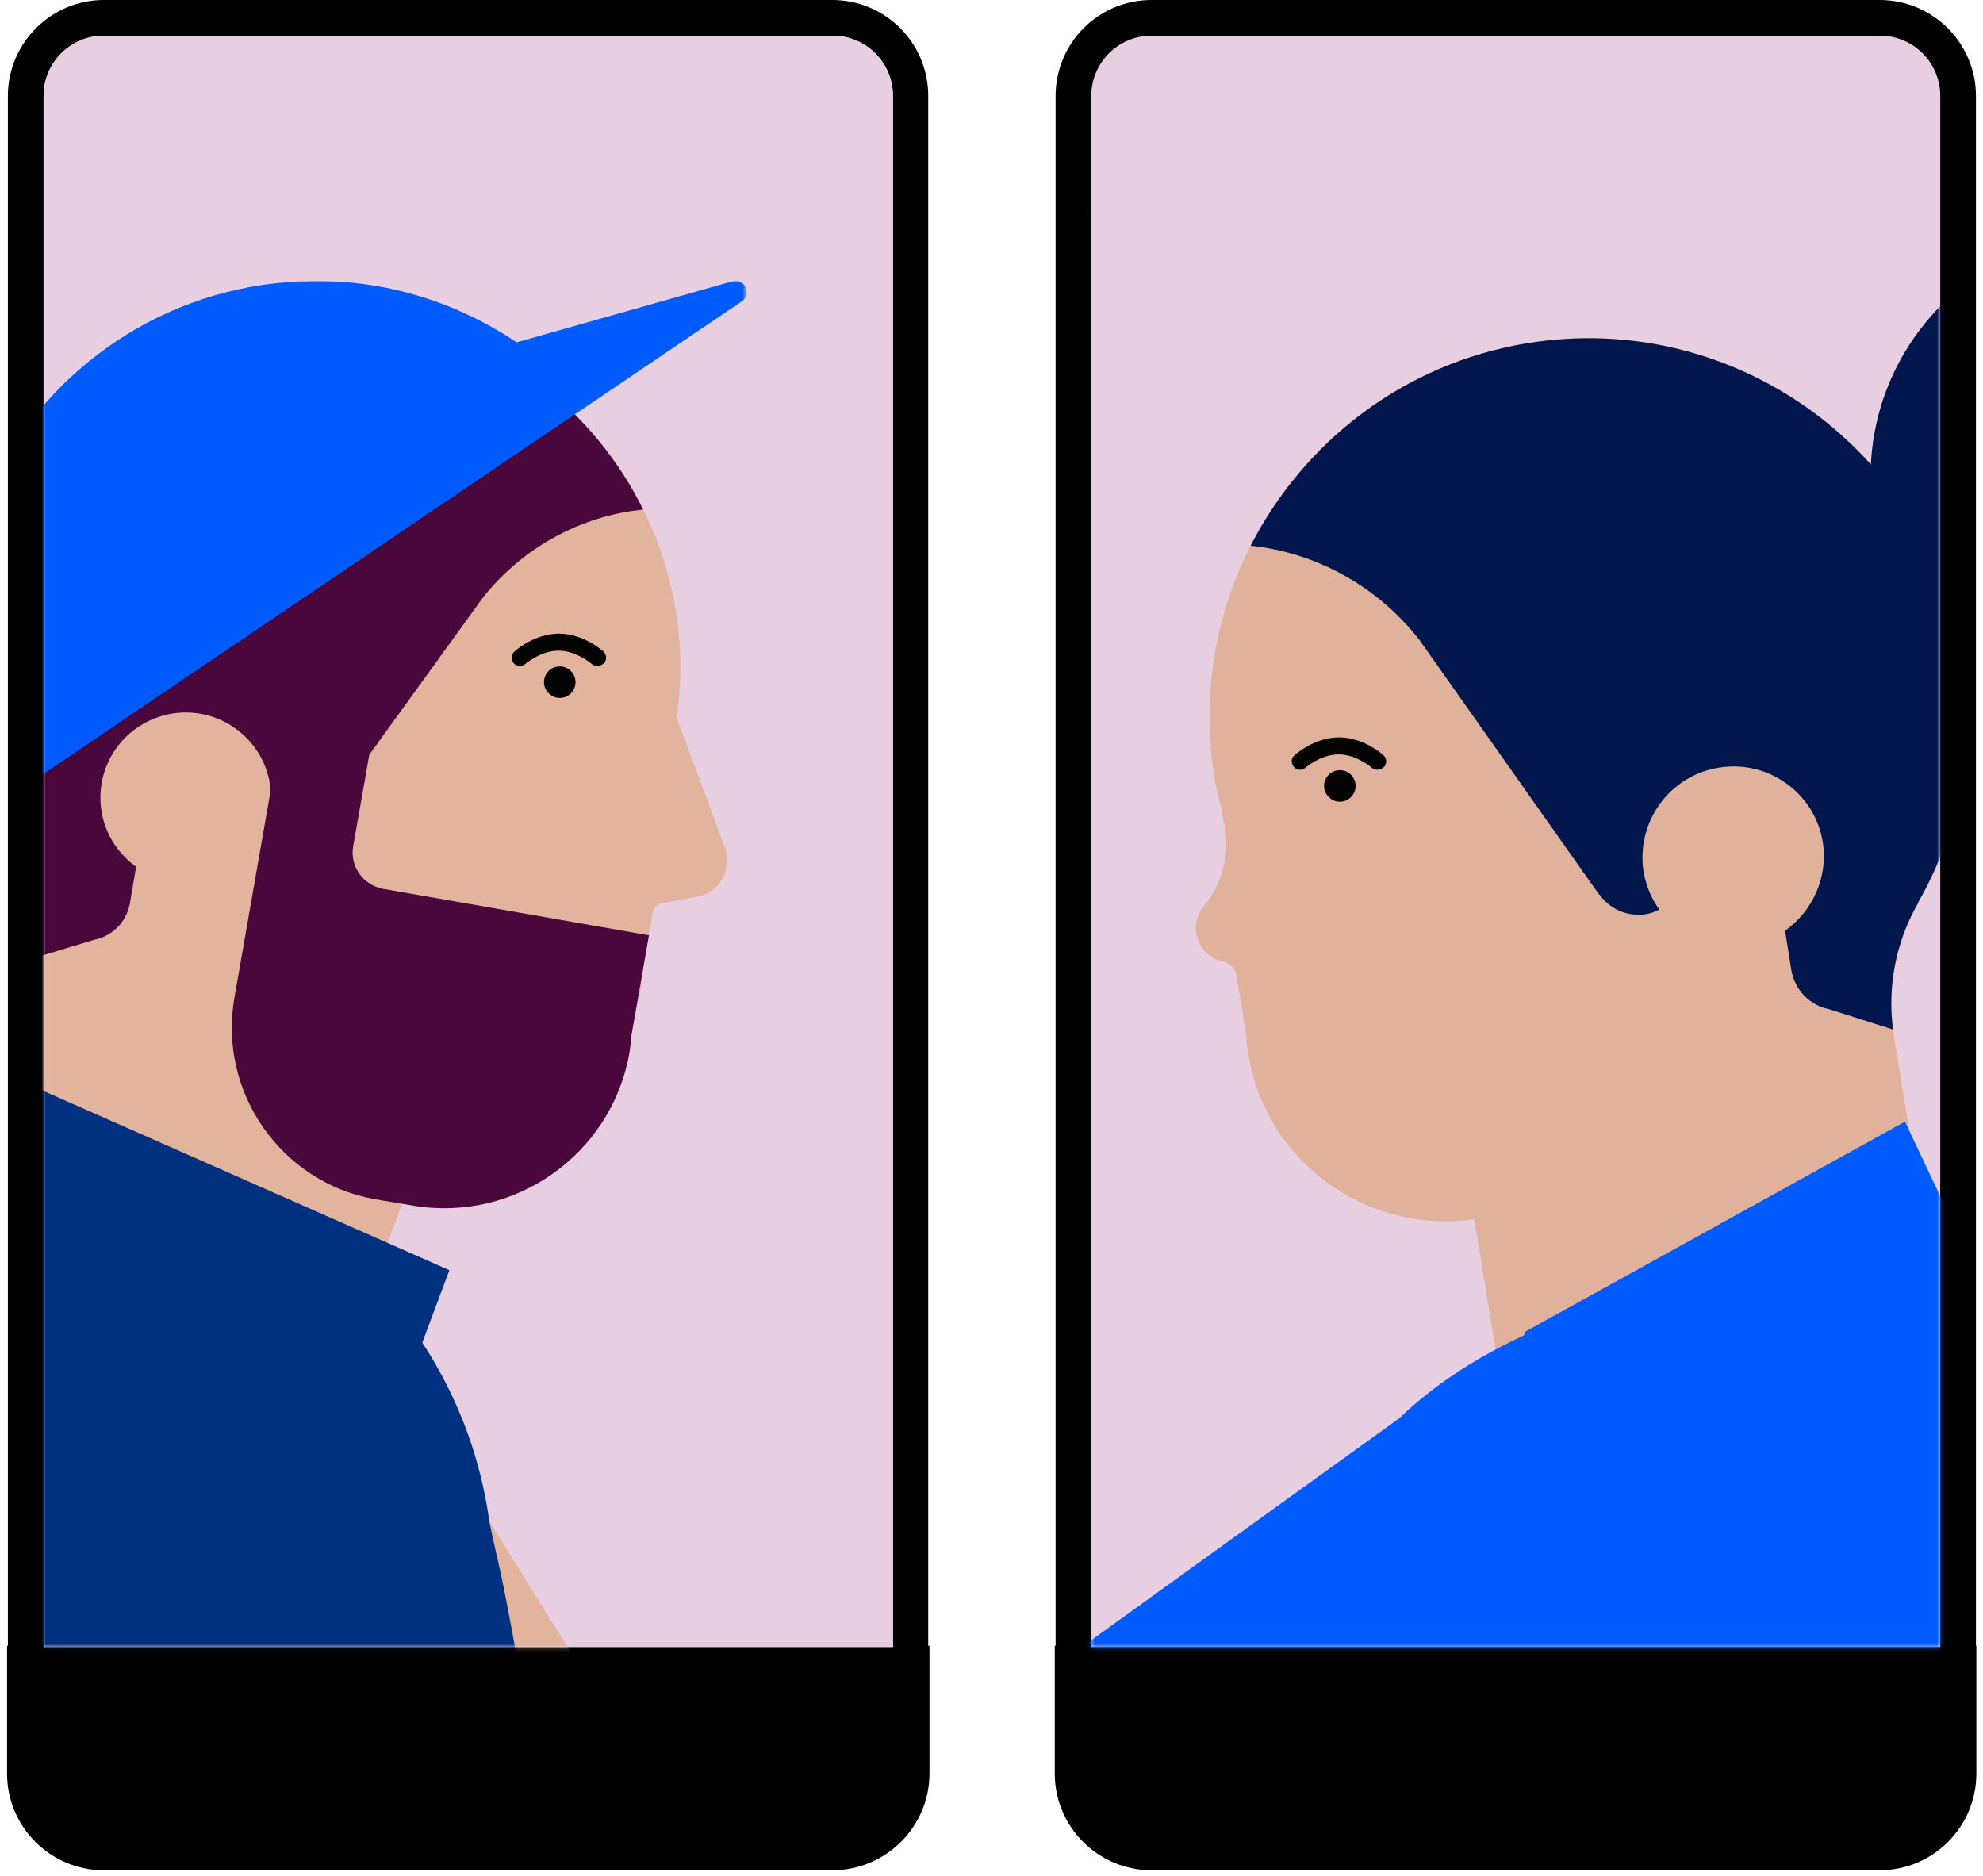 <?xml version="1.0" encoding="utf-8"?>
<!-- Generator: Adobe Illustrator 27.6.1, SVG Export Plug-In . SVG Version: 6.00 Build 0)  -->
<svg version="1.1" id="Calque_1" xmlns="http://www.w3.org/2000/svg" xmlns:xlink="http://www.w3.org/1999/xlink" x="0px" y="0px"
	 viewBox="0 0 477.9 452" style="enable-background:new 0 0 477.9 452;" xml:space="preserve">
<style type="text/css">
	.st0{clip-path:url(#SVGID_00000051342925444356813620000010733177269689185152_);}
	.st1{fill:#D1D8E4;}
	.st2{fill:#E7CEE0;}
	.st3{fill:#FFFFFF;filter:url(#Adobe_OpacityMaskFilter);}
	.st4{mask:url(#mask0_1734_559_00000173127966682874153610000006509923462704665246_);}
	.st5{fill:#E2B39D;}
	.st6{fill:#4A073C;}
	.st7{fill:#005BFF;}
	.st8{fill:#003180;}
	.st9{fill:#FFFFFF;filter:url(#Adobe_OpacityMaskFilter_00000043454149018763355250000015318952590283311283_);}
	.st10{mask:url(#mask1_1734_559_00000181074017635571335220000013749243172223975589_);}
	.st11{fill:#E0B19B;}
	.st12{fill:#00164C;}
	.st13{fill:#030402;}
</style>
<g>
	<defs>
		<rect id="SVGID_1_" x="0" y="0" width="477.9" height="452"/>
	</defs>
	<clipPath id="SVGID_00000176744779276785236330000009838435853850143124_">
		<use xlink:href="#SVGID_1_"  style="overflow:visible;"/>
	</clipPath>
	<g style="clip-path:url(#SVGID_00000176744779276785236330000009838435853850143124_);">
		<path d="M223.7,396.6V23.1c0-12.8-10.4-23.1-23.1-23.1H25C12.3,0,1.9,10.4,1.9,23.1v373.5H1.7v30.8c0,12.9,10.5,23.3,23.3,23.3
			h175.6c12.9,0,23.4-10.5,23.4-23.3v-30.8H223.7z"/>
		<g>
			<path class="st1" d="M10.5,396.9h204.7V23.1c0-8-6.5-14.5-14.5-14.5H25c-8,0-14.5,6.5-14.5,14.5L10.5,396.9L10.5,396.9z"/>
		</g>
		<g>
			<path class="st2" d="M10.5,396.9h204.7V23.1c0-8-6.5-14.5-14.5-14.5H25c-8,0-14.5,6.5-14.5,14.5L10.5,396.9L10.5,396.9z"/>
		</g>
		<defs>
			<filter id="Adobe_OpacityMaskFilter" filterUnits="userSpaceOnUse" x="-30.5" y="67.7" width="210.5" height="396">
				<feColorMatrix  type="matrix" values="1 0 0 0 0  0 1 0 0 0  0 0 1 0 0  0 0 0 1 0"/>
			</filter>
		</defs>
		
			<mask maskUnits="userSpaceOnUse" x="-30.5" y="67.7" width="210.5" height="396" id="mask0_1734_559_00000173127966682874153610000006509923462704665246_">
			<path class="st3" d="M10.5,396.9h204.7V23.1c0-8-6.5-14.5-14.5-14.5H25c-8,0-14.5,6.5-14.5,14.5L10.5,396.9L10.5,396.9z"/>
		</mask>
		<g class="st4">
			<g>
				<path class="st5" d="M117.9,366.6l58.9,94.5l-64.2,2.6L117.9,366.6z"/>
			</g>
			<g>
				<path class="st5" d="M44.7,337.1c27.8,0,50.3-22.5,50.3-50.2s-22.5-50.2-50.3-50.2c-27.8,0-50.3,22.5-50.3,50.2
					S17,337.1,44.7,337.1z"/>
			</g>
			<g>
				<path class="st5" d="M73.9,333c2.7-5.5,16.2-24.9,16.2-24.9l12.5-33c24.4,3.8,47.5-12.5,51.8-36.9c0.3-1.4,0.4-2.9,0.5-4.3
					l2.3-13.4c0.2-1.3,0.8-2.4,2.1-2.8l8.7-1.6c3.6-0.7,6.5-3.5,7.1-7.3c0.3-1.6,0.1-3.1-0.4-4.5l0,0l-11.6-31.3
					c6.5-45.7-24.4-88.6-70.2-96.6c-46.8-8.2-91.3,23-99.5,69.8c-3.5,19.9,0.3,39.4,9.4,55.9c0,0.1,0,0.2,0.1,0.3
					c5,9,7,19.6,5.1,30.5c0,0.1,0,0.1,0,0.2"/>
			</g>
			<g>
				<path class="st6" d="M64.4,205.4c4.2,0.7,8.2-1.1,10.6-4.3h0.1l41.5-57.4c0,0,0.1,0,0.1-0.1c9.4-11.6,23.2-19.3,38.3-20.8
					c-11.7-23.7-34.1-41.7-62.2-46.6c-46.8-8.2-91.3,23-99.5,69.8c-3.5,19.9,0.3,39.4,9.4,55.9c0,0.1,0,0.2,0.1,0.3
					c4.7,8.5,6.7,18.4,5.3,28.7l14.5-4.4c4.3-0.8,7.9-4.2,8.7-8.8l1.5-8.8c-6.2-4.5-9.7-12.1-8.3-20.2c2-11.2,12.6-18.6,23.8-16.7
					c11.2,2,18.7,12.6,16.7,23.8L64.4,205.4L64.4,205.4z"/>
			</g>
			<g>
				<path class="st6" d="M85.1,204c-0.8,4.8,2.4,9.3,7.2,10.2l64.1,11.2l-4.2,24c-0.1,1.4-0.3,2.9-0.5,4.3
					c-4.3,24.4-27.4,40.8-51.8,36.9l-9.5-1.6c-22.7-4-37.9-25.9-33.9-48.6l11.4-65.2l21.6,3.8L85.1,204L85.1,204z"/>
			</g>
			<g>
				<path class="st7" d="M178.8,72.6c2.5-1.7,0.7-5.6-2.3-4.8l-52,14.7c-15.8-10.6-35-16.2-55.4-14.5C37,70.6,10.5,90.3-2.4,117.4
					c-6.4,13.4-9.5,28.5-8.2,44.4c1,11.8,4.3,22.8,9.4,32.6L178.8,72.6z"/>
			</g>
			<g>
				<path class="st5" d="M8.1,230.9c-10.8,33.9-37.5,60-37.5,60l63.1,70L65,287.8L8.1,230.9L8.1,230.9z"/>
			</g>
			<g>
				<path class="st8" d="M127.9,418.5c-7.7-44.8-7.6-39.8-10-52c-6.3-45.7-42.6-83.4-90.6-89.3c-10.8-1.3-29.9-9.3-31.5,0.8
					c-1.4,8.8,5.1,145,5.8,149.3C1.7,427.4,131,436.5,127.9,418.5z"/>
			</g>
			<g>
				<path class="st8" d="M94.6,342.7l13.7-36.6L-30.1,245l-0.4,56.7L94.6,342.7z"/>
			</g>
		</g>
		<g>
			<path class="st1" d="M262.9,396.9h204.7V23.1c0-8-6.5-14.5-14.5-14.5H277.5c-8,0-14.5,6.5-14.5,14.5L262.9,396.9L262.9,396.9z"/>
		</g>
		<g>
			<path d="M476.2,396.6V23.1C476.2,10.4,465.8,0,453,0H277.5c-12.8,0-23.1,10.4-23.1,23.1v373.5h-0.2v30.8
				c0,12.9,10.5,23.3,23.3,23.3H453c12.9,0,23.3-10.5,23.3-23.3v-30.8H476.2z"/>
		</g>
		<g>
			<path class="st2" d="M262.9,396.9h204.7V23.1c0-8-6.5-14.5-14.5-14.5H277.5c-8,0-14.5,6.5-14.5,14.5L262.9,396.9L262.9,396.9z"/>
		</g>
		<defs>
			
				<filter id="Adobe_OpacityMaskFilter_00000139289814784757038570000005025789339047680433_" filterUnits="userSpaceOnUse" x="255.3" y="61.6" width="250.9" height="350.5">
				<feColorMatrix  type="matrix" values="1 0 0 0 0  0 1 0 0 0  0 0 1 0 0  0 0 0 1 0"/>
			</filter>
		</defs>
		
			<mask maskUnits="userSpaceOnUse" x="255.3" y="61.6" width="250.9" height="350.5" id="mask1_1734_559_00000181074017635571335220000013749243172223975589_">
			<path style="fill:#FFFFFF;filter:url(#Adobe_OpacityMaskFilter_00000139289814784757038570000005025789339047680433_);" d="
				M262.9,396.9h204.7V23.1c0-8-6.5-14.5-14.5-14.5H277.5c-8,0-14.5,6.5-14.5,14.5L262.9,396.9L262.9,396.9z"/>
		</mask>
		<g class="st10">
			<g>
				<path class="st11" d="M290.2,218.3C290.2,218.3,290.2,218.3,290.2,218.3c4.2-5.2,6.2-12,5-19c-0.2-1-0.4-1.9-0.6-2.8
					c0-0.2,0-0.3,0-0.5c-0.7-2.8-1.4-5.6-1.9-8.5c-8.1-49.8,25.7-96.7,75.5-104.8c49.8-8.1,96.7,25.7,104.9,75.4
					c3.5,21.2-0.8,41.9-10.7,59.3c0,0.1,0,0.2-0.1,0.3c-5.4,9.5-7.7,20.8-5.8,32.3c0,0.1,0,0.1,0,0.2l14.1,86.4l-105.5,17.2l-9.8-60
					c-26,3.8-50.3-13.9-54.5-39.9c-0.2-1.5-0.4-3.1-0.5-4.6l-2.3-14.2c-0.3-1.8-1.6-3.1-3.3-3.4c0,0,0,0-0.1,0
					c-3.2-0.7-5.7-3.3-6.3-6.7C287.9,222.5,288.7,220.1,290.2,218.3L290.2,218.3z"/>
			</g>
			<g>
				<path class="st12" d="M368.1,82.7c49.8-8.1,96.7,25.7,104.9,75.4c3.5,21.2-0.8,41.9-10.7,59.3c0,0.1,0,0.2-0.1,0.3
					c-5.1,8.9-7.4,19.5-6,30.4l-15.4-4.9c-4.6-0.9-8.3-4.6-9.1-9.5l-1.5-9.4c6.6-4.7,10.4-12.8,9.1-21.3c-1.9-11.9-13.2-20-25.1-18
					c-11.9,1.9-20,13.2-18.1,25.1c0.6,3.4,1.9,6.5,3.8,9.1c-1,0.5-2,0.9-3.2,1.1c-4.5,0.7-8.7-1.2-11.2-4.7h-0.1l-43.4-61.5
					c0,0-0.1-0.1-0.1-0.1c-9.8-12.5-24.4-20.8-40.5-22.5C314.3,106.4,338.3,87.6,368.1,82.7L368.1,82.7z"/>
			</g>
			<g>
				<path class="st7" d="M477.9,362.9c6.6-44.3,38.1-23.5-4.2-44.6c-41.5-20.7-104.9-6.9-136.5,23.5l-81.9,59
					c0,0,223.2,28,221.1-4.1L477.9,362.9z"/>
			</g>
			<g>
				<path class="st7" d="M362,336.5l5.6-15.6l91.5-50.6l47.1,99.7L362,336.5z"/>
			</g>
			<g>
				<path class="st12" d="M484.8,61.6c-20.1,9.4-34,29.7-34,53.3c0,23.5,13.8,43.8,33.7,53.2C492.2,171.9,492.4,58.1,484.8,61.6z"/>
			</g>
		</g>
		<g>
			<path class="st13" d="M134.9,168.2c2.1,0,3.8-1.7,3.8-3.8s-1.7-3.8-3.8-3.8s-3.8,1.7-3.8,3.8S132.9,168.2,134.9,168.2z"/>
		</g>
		<g>
			<path class="st13" d="M143.9,160.5c-0.5,0-1-0.2-1.3-0.5c0,0-3.7-3.2-8-3.2s-8,3.2-8,3.2c-0.8,0.7-2.1,0.7-2.8-0.2
				c-0.7-0.8-0.7-2.1,0.2-2.8c0.2-0.2,4.8-4.3,10.7-4.3s10.5,4.1,10.7,4.3c0.8,0.7,0.9,2,0.2,2.8C145,160.3,144.5,160.5,143.9,160.5
				z"/>
		</g>
		<g>
			<path class="st13" d="M322.9,193.2c2.1,0,3.8-1.7,3.8-3.8s-1.7-3.8-3.8-3.8s-3.8,1.7-3.8,3.8S320.9,193.2,322.9,193.2z"/>
		</g>
		<g>
			<path class="st13" d="M331.9,185.5c-0.5,0-1-0.2-1.3-0.5c0,0-3.7-3.2-8-3.2s-8,3.2-8,3.2c-0.8,0.7-2.1,0.7-2.8-0.2
				s-0.7-2.1,0.2-2.8c0.2-0.2,4.8-4.3,10.7-4.3s10.5,4.1,10.7,4.3c0.8,0.7,0.9,2,0.2,2.8C333,185.3,332.5,185.5,331.9,185.5z"/>
		</g>
	</g>
</g>
</svg>
